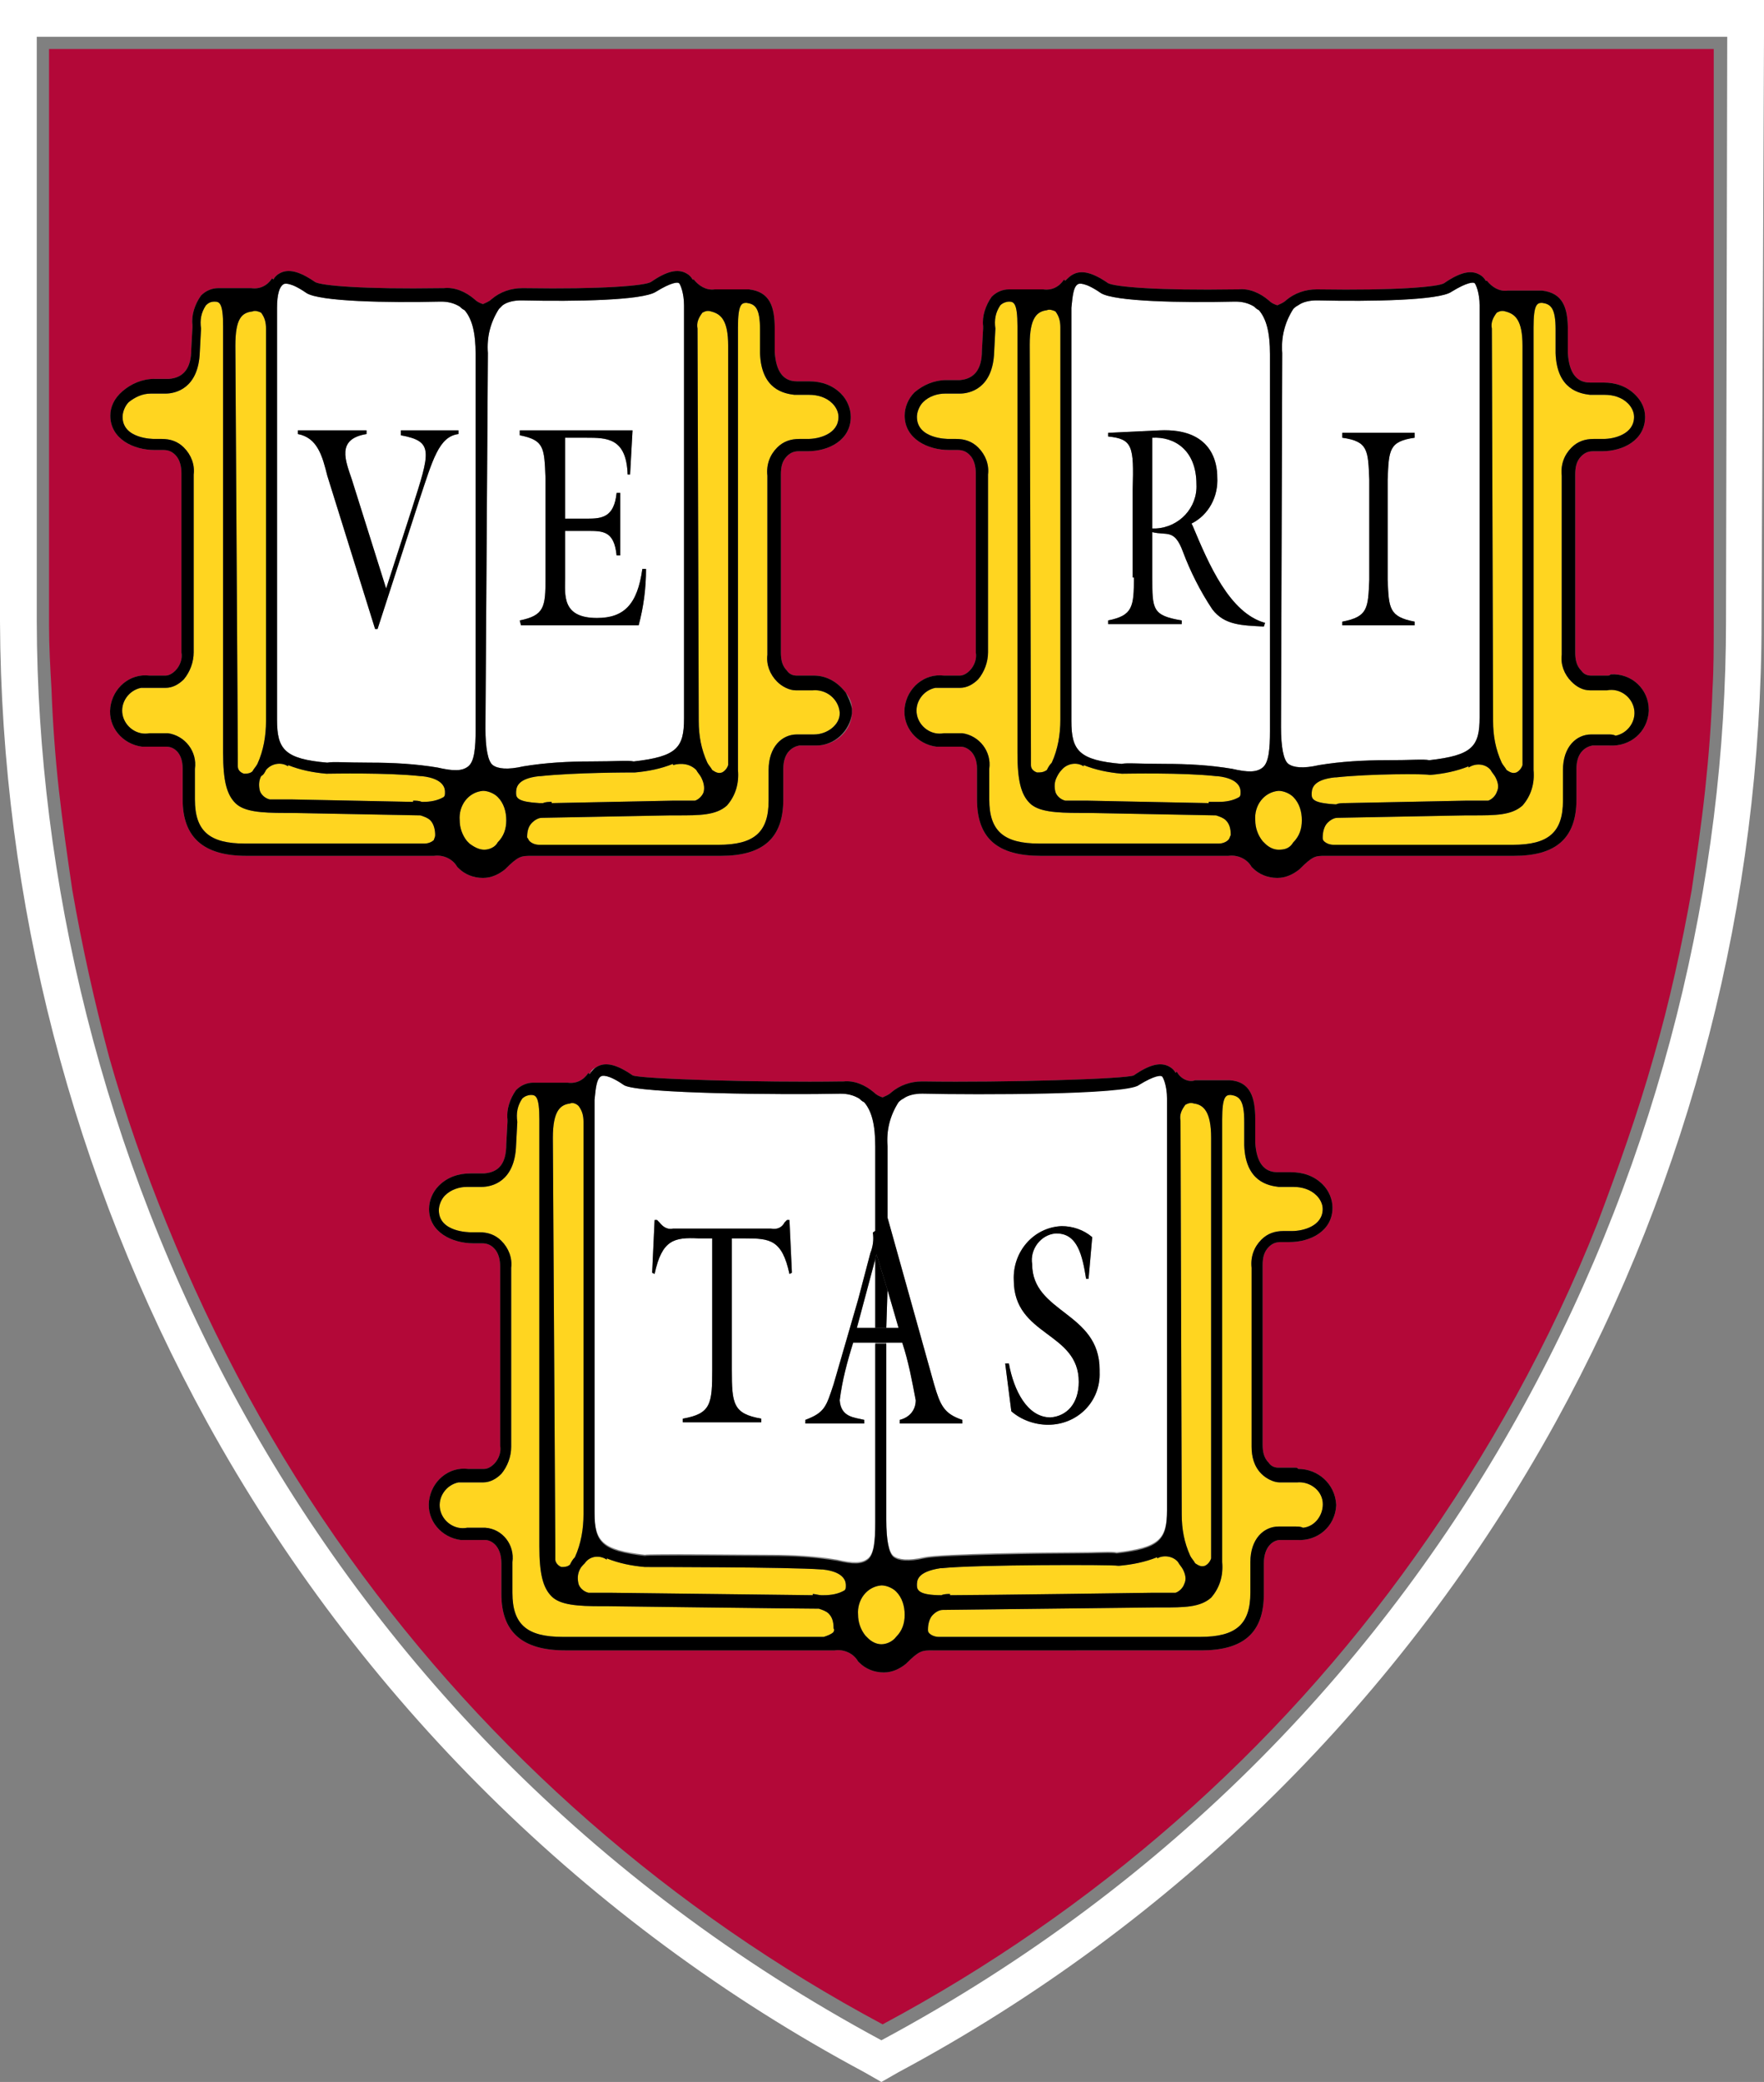 <?xml version="1.0" encoding="utf-8"?>
<!-- Generator: Adobe Illustrator 23.0.1, SVG Export Plug-In . SVG Version: 6.00 Build 0)  -->
<svg version="1.1" id="Layer_1" xmlns="http://www.w3.org/2000/svg" xmlns:xlink="http://www.w3.org/1999/xlink" x="0px" y="0px"
	 viewBox="0 0 143.9 169.8" style="enable-background:new 0 0 143.9 169.8;" xml:space="preserve">
<rect x="0" y="0" width="143.9" height="169.8" fill="#808080" stroke="none"/>
<style type="text/css">
	.st0{fill:none;}
	.st1{fill:#FFFFFF;}
	.st2{fill:#B30838;}
	.st3{fill:#FFD520;}
</style>
<title>summer-logo</title>
<g>
	<path class="st0" d="M3,50.7c0.1,41.9,21,89.9,68.9,115.7c47.9-25.7,68.9-73.8,68.9-115.7L140.9,3H3V50.7z M4,4h135.8v25l0,16.4V51
		c0,1.7,0,3.5-0.1,5.2c-0.1,2.8-0.3,5.4-0.6,8.2c-0.3,2.8-0.7,5.5-1.1,8.2c-0.8,4.5-1.8,9.1-3.1,13.6c-1.3,4.6-2.9,9.1-4.6,13.6
		c-3.8,9.6-8.9,18.8-14.9,27.2c-11.3,15.9-26.2,28.9-43.4,38.1c-17.2-9.2-32.1-22.2-43.5-38.1c-6.1-8.5-11-17.6-14.9-27.2
		c-1.8-4.4-3.4-9-4.7-13.6c-1.2-4.5-2.2-9-3-13.6c-0.4-2.7-0.8-5.5-1.1-8.2c-0.3-2.7-0.5-5.5-0.6-8.2C4.1,54.5,4,52.7,4,51V4z"/>
	<path class="st1" d="M76.2,112.9c0.5,1.7,0.8,2.4,2.3,2.9v0.3h-5.1v-0.3c0.8-0.2,1.3-0.8,1.3-1.6c-0.3-1.6-0.6-3.2-1.1-4.7h-1.3
		l0,13.3c0,0.4,0,0.7,0,1.1c0,1.6,0.2,2.7,0.6,3c0.4,0.3,1.2,0.4,2.5,0.1s10.4-0.4,12.2-0.4c2.1,0,3-0.1,3.5,0
		c3.5-0.4,4.1-1.1,4.1-3.5V91.3v-1.6c0,0,0-0.1,0-0.2c0-1-0.3-1.7-0.4-1.8c-0.1-0.1-0.6-0.1-1.9,0.7c-1,0.8-13.2,0.8-17.6,0.7h-0.1
		c-0.5,0-1.1,0.1-1.5,0.4c-0.2,0.1-0.3,0.2-0.4,0.3c-0.7,1.1-1,2.3-0.9,3.6l0,5.9c0,0,0,0,0,0L76.2,112.9z M82.3,111.2
		c0.4,2.2,1.5,4.4,3.4,4.4c1.3-0.1,2.3-1.1,2.3-2.9c0-4.1-5.3-3.7-5.3-8.3c-0.1-2.3,1.6-4.3,3.9-4.4c0.9,0,1.8,0.3,2.5,0.9l-0.3,3.4
		h-0.2c-0.3-1.9-0.7-3.7-2.4-3.7c-0.1,0-0.1,0-0.1,0c-1.2,0.1-2.1,1.3-1.9,2.5c0,4,5.5,3.9,5.5,8.6c0,0.1,0,0.1,0,0.2
		c0.1,2.4-1.8,4.3-4.2,4.3c-1.1,0-2.2-0.4-3-1.1l-0.5-3.9H82.3z"/>
	<path class="st1" d="M52.6,126.8c0.4-0.1,8.1,0,10.2,0c1.9,0,3.7,0.1,5.5,0.4c1.3,0.3,2,0.3,2.5-0.1s0.6-1.5,0.6-3v-14.6h-1.8
		c-0.5,1.6-0.9,3.1-1.1,4.7c0.1,1.4,1.2,1.4,2,1.6v0.3h-4.8v-0.3c1.6-0.6,1.7-1.1,2.3-2.9l2-6.9l1-3.8c0.2-0.5,0.3-1.1,0.2-1.6
		c0.1,0,0.1-0.1,0.2-0.1v-7c0-1.8-0.3-2.9-0.9-3.6c-0.2-0.1-0.3-0.2-0.4-0.3c-0.5-0.3-1-0.4-1.5-0.4h-0.1c-4.4,0.1-16.5,0-17.6-0.7
		c-1.3-0.9-1.8-0.8-1.9-0.7c-0.3,0.2-0.4,0.8-0.5,1.9v1.7v31.9C48.5,125.7,49.1,126.4,52.6,126.8z M53.4,99.5h0.2l0.2,0.2
		c0.3,0.4,0.7,0.6,1.1,0.5h8c0.5,0.1,0.9-0.1,1.1-0.5l0.2-0.2h0.2l0.2,4.3l-0.2,0.1c-0.6-2.8-1.6-2.9-3.6-2.9h-1.1v10.7
		c0,2.8,0.1,3.6,2.4,4v0.3h-6.4v-0.3c2.3-0.4,2.4-1.2,2.4-4V101H57c-2-0.1-3,0.1-3.6,2.9l-0.2-0.1L53.4,99.5z"/>
	<polygon class="st1" points="73.3,108.3 72.4,105.2 72.3,108.3 	"/>
	<polygon class="st1" points="71.4,108.3 71.4,102.7 69.9,108.3 	"/>
	<path class="st1" d="M48.7,87c-0.2,0.1-0.3,0.2-0.5,0.4c0,0.1-0.1,0.1-0.1,0.2l0,0C48.3,87.3,48.5,87.1,48.7,87z"/>
	<path class="st1" d="M26.7,62.2c0.5-0.1,1.4,0,3.5,0c1.9,0,3.7,0.1,5.5,0.4c1.3,0.3,2,0.3,2.5-0.1c0.5-0.4,0.6-1.5,0.6-3V28.9
		c0-1.8-0.3-2.9-0.9-3.6c-0.2-0.1-0.3-0.2-0.4-0.3c-0.5-0.3-1-0.4-1.5-0.4h-0.1c-4.3,0.1-9.8,0-10.9-0.7c-1.3-0.9-1.8-0.8-1.9-0.7
		c-0.3,0.2-0.5,0.8-0.5,1.9v1.7v31.9C22.6,61.1,23.2,61.9,26.7,62.2z M24.3,35.1h5.6v0.3c-2.5,0.4-1.7,2.2-1.2,3.7l2.8,8.9l2.1-6.5
		c1.5-4.7,1.8-5.5-0.9-6v-0.3v-0.1h4.7v0.3c-1.6,0.2-2.1,2.1-3.2,5.4l-3.4,10.5h-0.2l-3.9-12.5c-0.4-1.6-0.8-3.1-2.4-3.4V35.1z"/>
	<path class="st1" d="M39.6,59.4c0,1.6,0.2,2.7,0.6,3c0.4,0.3,1.2,0.4,2.5,0.1c1.8-0.3,3.7-0.4,5.5-0.4c2.1,0,3-0.1,3.5,0
		c3.5-0.4,4.1-1.1,4.1-3.5V26.7v-1.8c0-1-0.3-1.7-0.4-1.8c-0.1-0.1-0.6-0.1-1.9,0.7c-1.1,0.7-6.5,0.8-10.9,0.7h-0.1
		c-0.5,0-1.1,0.1-1.5,0.4c-0.1,0.1-0.2,0.2-0.3,0.3c-0.7,1.1-1,2.3-0.9,3.6L39.6,59.4z M42.4,35.5v-0.4h9.2l-0.2,3.6h-0.2
		c-0.1-3-1.7-3-3.4-3h-1.7v6.6h1.8c1.2,0,2.2-0.1,2.4-2.1h0.3v5.1h-0.3c-0.2-2-1.1-2-2.4-2h-1.8v3.8c0,1.4-0.3,3.3,2.6,3.3
		c2.2,0,3.3-1.1,3.7-4h0.3c0,1.6-0.2,3.1-0.6,4.6h-9.6l-0.1-0.4c2-0.4,2.1-1.1,2.1-3.4V39C44.4,36.5,44.4,35.9,42.4,35.5z"/>
	<path class="st1" d="M69.5,58C69.5,58,69.5,58,69.5,58c0,0,0,0.1,0,0.2C69.5,58.1,69.5,58.1,69.5,58z"/>
	<path class="st1" d="M97.6,39.5c0-2.8-1.8-3.9-3.6-3.8v7.4c0.1,0,0.2,0,0.3,0C96.2,43,97.7,41.4,97.6,39.5z"/>
	<path class="st1" d="M69,56.5c0.3,0.4,0.4,0.8,0.5,1.3C69.4,57.3,69.3,56.9,69,56.5z"/>
	<path class="st1" d="M91.5,62.3c0.4-0.1,1.4,0,3.5,0c1.9,0,3.7,0.1,5.5,0.4c1.3,0.3,2,0.3,2.5-0.1s0.6-1.5,0.6-3c0-0.3,0-0.7,0-1.1
		V28.9c0-1.8-0.3-2.9-0.9-3.6c-0.2-0.1-0.3-0.2-0.4-0.3c-0.5-0.3-1-0.4-1.5-0.4h-0.1c-4.3,0.1-9.8,0-10.9-0.7
		c-1.3-0.9-1.8-0.8-1.9-0.7c-0.3,0.2-0.4,0.8-0.5,1.9c0,0.1,0,0.1,0,0.2v1.5v32C87.4,61.2,88,62,91.5,62.3z M90.4,50.6
		c2-0.4,2.1-1.1,2.1-3.5h-0.1v-7.2c0.1-3.5,0-4.1-2-4.3v-0.3l4.2-0.2c4.3-0.2,4.7,2.7,4.7,3.8c0.1,1.6-0.7,3.1-2.1,3.8l0.1,0.2
		c1.3,3.1,3,7.1,5.9,7.9l-0.1,0.3c-1.8-0.1-3.2-0.1-4.2-1.4c-1-1.5-1.8-3.1-2.4-4.7c-0.7-1.9-1.3-1.3-2.5-1.6v3.7
		c0,2.6,0,3.1,2.4,3.5v0.3h-6V50.6z"/>
	<path class="st1" d="M104.5,59.3c0,1.6,0.2,2.7,0.6,3c0.4,0.3,1.2,0.4,2.5,0.1c1.8-0.3,3.7-0.4,5.5-0.4c2.1,0,3-0.1,3.5,0
		c3.5-0.4,4.1-1.1,4.1-3.5V26.6v-1.5c0,0,0-0.1,0-0.2c0-1-0.3-1.7-0.4-1.8c-0.1-0.1-0.6-0.1-1.9,0.7c-1,0.7-6.5,0.8-10.9,0.7h-0.1
		c-0.5,0-1.1,0.1-1.5,0.4c-0.2,0.1-0.3,0.2-0.4,0.3c-0.7,1.1-1,2.3-0.9,3.6L104.5,59.3z M109.5,50.7c2.1-0.4,2.1-1.1,2.2-3.4v-8.2
		c-0.1-2.4-0.1-3.1-2.2-3.4v-0.4h5.9v0.4c-2.1,0.3-2.1,1-2.2,3.4v8.2c0.1,2.3,0.1,3,2.2,3.4V51h-5.9V50.7z"/>
	<path class="st2" d="M4.8,64.4c0.3,2.7,0.7,5.5,1.1,8.2c0.8,4.6,1.8,9.1,3,13.6c1.3,4.6,2.9,9.2,4.7,13.6
		c3.9,9.6,8.8,18.7,14.9,27.2c11.4,15.9,26.3,28.9,43.5,38.1c17.2-9.2,32.1-22.2,43.4-38.1c6-8.4,11.1-17.6,14.9-27.2
		c1.7-4.5,3.3-9,4.6-13.6c1.3-4.5,2.3-9.1,3.1-13.6c0.4-2.7,0.8-5.4,1.1-8.2c0.3-2.8,0.5-5.4,0.6-8.2c0.1-1.7,0.1-3.5,0.1-5.2v-5.6
		l0-16.4V4H4v47c0,1.7,0.1,3.5,0.2,5.2C4.3,58.9,4.5,61.7,4.8,64.4z M109,122.8c-0.1,1.7-1.5,2.9-3.2,2.8h-1.4
		c-0.5,0-1.3,0.5-1.3,1.9v2.5c0,3.2-1.7,4.6-5.1,4.6H76.1c-0.9,0-1.1,0-2.2,1.1c-0.5,0.4-1.1,0.7-1.8,0.7c-0.8,0-1.5-0.3-2-0.8
		l-0.1-0.1c-0.4-0.7-1.2-1-1.9-0.9h-22c-3.5,0-5.2-1.5-5.2-4.6v-2.5c0-1.5-0.9-1.9-1.3-1.9h-1.4c-0.2,0-0.4,0-0.6,0
		c-1.6-0.2-2.8-1.6-2.6-3.2c0.2-1.6,1.6-2.8,3.2-2.6h1.3c0.3,0,0.6-0.2,0.8-0.4c0.4-0.4,0.6-1,0.5-1.5v-14.6c0-0.5-0.1-1.1-0.5-1.5
		c-0.3-0.3-0.6-0.4-1-0.4h-0.7c-1.7,0-3.6-0.9-3.6-2.8c0-0.7,0.3-1.4,0.8-1.9c0.7-0.7,1.6-1,2.6-1h1.1c1.2-0.1,1.8-0.8,1.8-2.4
		l0.1-1.8v-0.2c-0.1-0.8,0.2-1.7,0.7-2.4c0.4-0.4,0.9-0.6,1.4-0.6h2.8c0.7,0.1,1.3-0.2,1.7-0.8l0.1,0.1c0-0.1,0.1-0.1,0.1-0.2
		c0.1-0.2,0.3-0.3,0.5-0.4c0,0,0,0,0,0c0.7-0.4,1.6-0.2,2.9,0.7c0.5,0.3,10.6,0.6,17,0.5h0.2c0.9-0.1,1.8,0.3,2.5,0.9
		c0.2,0.2,0.4,0.3,0.7,0.4c0.2-0.1,0.5-0.2,0.7-0.4c0.7-0.6,1.6-0.9,2.5-0.9h0.2c6.4,0.1,16.6-0.2,17.1-0.5c1.3-0.9,2.2-1.1,2.9-0.7
		c0.2,0.1,0.4,0.3,0.5,0.5l0.1-0.1c0.3,0.6,1,0.9,1.5,0.7h2.8c1.7,0.1,2.1,1.4,2.1,3.2v1.9c0.1,1.6,0.7,2.4,1.8,2.4h1.1
		c1,0,1.9,0.3,2.6,1c0.5,0.5,0.8,1.2,0.8,1.9c0,1.9-1.8,2.8-3.5,2.8h-0.7c-0.4,0-0.7,0.1-1,0.4c-0.4,0.4-0.5,0.9-0.5,1.5v14.6
		c0,0.6,0.1,1.1,0.5,1.5c0.2,0.3,0.5,0.4,0.8,0.4h1.4c0.1,0,0.1,0,0.2,0.1c1.6,0,3,1.2,3.1,2.9V122.8z M130.8,31.2
		c1,0,1.9,0.3,2.6,1c0.5,0.5,0.8,1.1,0.8,1.8c0,1.9-1.8,2.8-3.5,2.8H130c-0.4,0-0.7,0.1-1,0.4c-0.4,0.4-0.5,0.9-0.5,1.5v14.5
		c0,0.6,0.1,1.1,0.5,1.5c0.2,0.3,0.5,0.4,0.8,0.4h1.4c0,0,0.1,0,0.2-0.1c1.7-0.1,3.1,1.2,3.1,2.9V58c-0.1,1.7-1.5,2.9-3.2,2.8h-1.4
		c-0.5,0.1-1.3,0.5-1.3,1.9v2.5c0,3.2-1.7,4.6-5.1,4.6h-15.4c-0.8,0-1,0-2.1,1.1c-0.5,0.4-1.1,0.7-1.8,0.7c-0.8,0-1.5-0.3-2-0.8
		l-0.1-0.1c-0.4-0.7-1.2-1-1.9-0.9H84.9c-3.5,0-5.2-1.4-5.2-4.6v-2.5c0-1.4-0.9-1.8-1.3-1.8H77c-0.2,0-0.4,0-0.6,0
		c-1.6-0.2-2.8-1.6-2.6-3.2c0.2-1.6,1.6-2.8,3.2-2.6h1.3c0.3,0,0.6-0.2,0.8-0.4c0.4-0.4,0.6-1,0.5-1.5V38.6c0-0.5-0.1-1.1-0.5-1.5
		c-0.3-0.3-0.6-0.4-1-0.4h-0.7c-1.7,0-3.6-0.9-3.6-2.8c0-0.7,0.3-1.4,0.8-1.9c0.7-0.6,1.6-1,2.6-1h1.1c1.2-0.1,1.8-0.9,1.8-2.4
		l0.1-1.8v-0.2c-0.1-0.8,0.2-1.7,0.7-2.4c0.4-0.4,0.9-0.6,1.4-0.6h2.8c0.7,0.1,1.3-0.2,1.7-0.8l0.1,0.1c0.2-0.2,0.4-0.4,0.6-0.5
		c0.7-0.4,1.6-0.2,2.9,0.7c0.6,0.3,4,0.6,10.4,0.5h0.2c0.9-0.1,1.8,0.3,2.5,0.9c0.2,0.2,0.4,0.3,0.7,0.4c0.2-0.1,0.5-0.2,0.7-0.4
		c0.7-0.6,1.6-0.9,2.5-0.9h0.1c6.4,0.1,9.8-0.2,10.3-0.5c1.3-0.9,2.2-1.1,2.9-0.7c0.2,0.1,0.4,0.3,0.5,0.5h0.1
		c0.4,0.5,1,0.9,1.7,0.8h2.8c1.7,0.2,2.1,1.4,2.1,3.2v1.9c0.1,1.6,0.7,2.4,1.8,2.4H130.8z M9,57.7c0.2-1.6,1.6-2.8,3.2-2.6h1.3
		c0.3,0,0.6-0.2,0.8-0.4c0.4-0.4,0.6-1,0.5-1.5V38.6c0-0.5-0.1-1.1-0.5-1.5c-0.3-0.3-0.6-0.4-1-0.4h-0.7c-1.7,0-3.6-0.9-3.6-2.8
		c0-0.7,0.3-1.4,1-2c0.7-0.6,1.6-1,2.6-1h1.2c1.2-0.1,1.8-0.9,1.8-2.4l0.1-1.8v-0.2c-0.1-0.8,0.2-1.7,0.7-2.4
		c0.4-0.4,0.9-0.6,1.4-0.6h2.7c0.7,0.1,1.3-0.2,1.7-0.8l0.1,0.1c0.1-0.2,0.3-0.4,0.5-0.5c0.7-0.4,1.6-0.2,2.9,0.7
		c0.5,0.3,3.9,0.6,10.3,0.5h0.2c0.9-0.1,1.8,0.3,2.5,0.9c0.2,0.2,0.4,0.3,0.7,0.4c0.2-0.1,0.5-0.2,0.7-0.4c0.7-0.6,1.6-0.9,2.5-0.9
		h0.2c6.4,0.1,9.8-0.2,10.3-0.5c1.3-0.9,2.2-1.1,2.9-0.7c0.2,0.1,0.4,0.3,0.5,0.5h0.1c0.4,0.5,1,0.9,1.7,0.8h2.8
		c1.7,0.2,2.1,1.4,2.1,3.2v1.9c0.1,1.6,0.7,2.4,1.8,2.4h1c1,0,1.9,0.3,2.6,1c0.5,0.5,0.8,1.2,0.8,1.9c0,1.9-1.8,2.8-3.5,2.8h-0.7
		c-0.4,0-0.7,0.1-1,0.4c-0.4,0.4-0.5,0.9-0.5,1.5v14.5c0,0.6,0.1,1.1,0.5,1.5c0.2,0.3,0.5,0.4,0.8,0.4h1.4c1.1,0,2,0.6,2.6,1.4
		c0.3,0.4,0.5,0.8,0.5,1.3c0,0,0,0.1,0,0.1c0,0,0,0,0,0.1c0,0,0,0,0,0c0,0.1,0,0.1,0,0.2c-0.1,1.5-1.4,2.6-2.9,2.6h-1.4
		c-0.5,0.1-1.3,0.5-1.3,1.9v2.5c0,3.2-1.7,4.6-5.1,4.6H43.4c-0.9,0-1.1,0-2.2,1.1c-0.5,0.4-1.1,0.7-1.8,0.7c-0.8,0-1.5-0.3-2-0.8
		l-0.1-0.1c-0.4-0.7-1.2-1-1.9-0.9H20.1c-3.5,0-5.2-1.5-5.2-4.6v-2.5c0-1.4-0.8-1.8-1.3-1.8h-1.4c-0.2,0-0.4,0-0.6,0
		C10,60.7,8.8,59.3,9,57.7z"/>
	<path class="st3" d="M37.5,66.9c0,0.6,0.2,1.2,0.6,1.7l0.2,0.2c0.4,0.3,0.8,0.5,1.2,0.5s0.9-0.2,1.1-0.6c0.5-0.5,0.7-1.1,0.7-1.8
		c0-0.7-0.2-1.4-0.7-1.9c-0.3-0.3-0.8-0.5-1.2-0.5C38.2,64.6,37.4,65.7,37.5,66.9z"/>
	<path class="st3" d="M12.1,56.1c-0.2,0-0.4,0-0.6,0c-1,0.2-1.7,1.2-1.5,2.2s1.2,1.7,2.2,1.5h1.4h0.1c1.4,0.2,2.4,1.5,2.2,2.9v2.5
		c0,2.6,1.2,3.6,4.1,3.6h14.6c0.3,0,0.6-0.1,0.8-0.3c0-0.1,0.1-0.2,0.1-0.4c0-0.4-0.1-0.9-0.4-1.2c-0.2-0.2-0.5-0.3-0.8-0.4
		l-10.6-0.2h-0.5c-1.9,0-3.3-0.1-4-0.8c-0.7-0.7-1-1.8-1-4.1V26.6c0-1.9-0.3-2-0.7-2c-0.3,0-0.5,0.1-0.7,0.3
		c-0.4,0.6-0.5,1.2-0.4,1.9l-0.1,1.9c-0.1,3-2,3.4-2.8,3.4h-1.2c-0.7,0-1.3,0.3-1.8,0.7C10.2,33.1,10,33.6,10,34
		c0,1.8,2.5,1.8,2.6,1.8h0.6c0.7,0,1.3,0.2,1.8,0.7c0.6,0.6,0.9,1.4,0.8,2.2v14.5c0,0.8-0.3,1.6-0.8,2.2c-0.4,0.4-0.9,0.7-1.5,0.7
		H12.1z"/>
	<path class="st3" d="M22,65.2h1.8l9.9,0.2v-0.1c0.2,0,0.5,0,0.7,0.1h0.1c0.6,0,1.2-0.1,1.7-0.4c0.1-0.1,0.1-0.2,0.1-0.4
		s0-1.1-1.9-1.3h-0.1c-2.7-0.3-7.3-0.2-7.6-0.2h-0.1c-1.1-0.1-2.1-0.3-3.1-0.7v0.1c-0.6-0.4-1.4-0.2-1.8,0.3
		c-0.1,0.2-0.2,0.4-0.4,0.5c-0.2,0.4-0.2,0.8-0.1,1.2C21.3,64.8,21.6,65.1,22,65.2z"/>
	<path class="st3" d="M19.9,63.1c0.2,0,0.5,0,0.7-0.2c0.1-0.2,0.3-0.4,0.4-0.6c0.5-1.1,0.7-2.3,0.7-3.5v-32c0-0.5-0.1-0.9-0.4-1.3
		c-0.2-0.1-0.5-0.2-0.7-0.1c-0.9,0.1-1.4,0.6-1.4,2.8l0.2,33.3c0,0.4,0,0.7,0,1S19.6,63,19.9,63.1z"/>
	<path class="st3" d="M58.1,62.8c0.3,0.2,0.5,0.3,0.8,0.2c0.2-0.1,0.4-0.3,0.5-0.6c0-0.3,0-0.6,0-1V28.2c0-2.1-0.6-2.6-1.4-2.8
		c-0.3-0.1-0.5,0-0.7,0.1c-0.3,0.4-0.5,0.8-0.4,1.3l0.1,32c0,1.2,0.2,2.3,0.7,3.4C57.8,62.4,58,62.6,58.1,62.8z"/>
	<path class="st3" d="M64.8,32.2c-0.8-0.1-2.7-0.4-2.8-3.4v-1.9c0-1.8-0.4-2.1-1.1-2.2c-0.4,0-0.7,0.1-0.7,2v34.9c0,0.4,0,0.8,0,1.2
		c0.1,1.1-0.2,2.1-0.9,2.9c-0.9,0.8-2.2,0.8-4.1,0.8h-0.5l-10.5,0.2c-0.3,0-0.6,0.2-0.8,0.4c-0.3,0.3-0.4,0.7-0.4,1.2
		c0.1,0.1,0.1,0.2,0.2,0.3c0.2,0.2,0.5,0.3,0.8,0.3h14.6c2.9,0,4.1-1,4.1-3.6v-2.5c0-1.9,1.1-2.9,2.3-2.9h1.4c1.1,0,2.1-0.8,2.1-1.7
		c0-0.1,0-0.1,0-0.1c-0.1-1.1-1.1-1.9-2.2-1.8h-1.4c-0.5,0-1.1-0.3-1.5-0.7c-0.6-0.6-0.9-1.4-0.8-2.2V38.8c-0.1-0.9,0.2-1.7,0.8-2.3
		c0.5-0.5,1.1-0.7,1.8-0.7h0.7c0.9,0,2.5-0.4,2.5-1.8c0-0.4-0.2-0.8-0.5-1.1c-0.5-0.5-1.2-0.7-1.9-0.7H64.8z"/>
	<path class="st3" d="M54.9,65.3h1.8c0.3-0.1,0.6-0.4,0.7-0.7c0.1-0.4,0-0.8-0.2-1.2c-0.1-0.2-0.3-0.4-0.4-0.6
		c-0.5-0.5-1.2-0.6-1.9-0.4v-0.1c-1,0.4-2,0.6-3.1,0.7h-0.1c-0.3,0-4.8,0-7.6,0.3H44c-1.9,0.2-1.9,1-1.9,1.4c0,0.4,0.2,0.7,1.9,0.8
		h0.3c0.2-0.1,0.5-0.1,0.7-0.1v0.1L54.9,65.3z"/>
	<path class="st3" d="M102.4,66.9c0,0.6,0.2,1.2,0.6,1.7l0.2,0.2c0.3,0.3,0.7,0.5,1.1,0.5c0.5,0,0.9-0.1,1.2-0.6
		c0.5-0.5,0.7-1.1,0.7-1.8c0-0.7-0.2-1.4-0.7-1.9c-0.3-0.3-0.8-0.5-1.2-0.5C103.1,64.6,102.3,65.7,102.4,66.9z"/>
	<path class="st3" d="M80.7,65.2c0,2.6,1.2,3.6,4.1,3.6h14.6c0.3,0,0.6-0.1,0.8-0.3c0.1-0.1,0.1-0.2,0.2-0.4c0-0.5-0.1-0.9-0.4-1.2
		c-0.2-0.2-0.5-0.3-0.8-0.4l-10.5-0.2h-0.6c-2,0-3.4-0.1-4.1-0.8c-0.7-0.7-1-1.8-1-4.1V26.6c0-1.9-0.3-2-0.7-2
		c-0.2,0-0.5,0.1-0.7,0.3c-0.4,0.6-0.5,1.2-0.4,1.9l-0.1,1.9c-0.1,3-2,3.4-2.8,3.4h-1.2c-0.6,0-1.3,0.2-1.8,0.7
		c-0.3,0.3-0.5,0.8-0.5,1.2c0,1.8,2.5,1.8,2.6,1.8H78c0.7,0,1.3,0.2,1.8,0.7c0.6,0.6,0.9,1.4,0.8,2.2v14.5c0,0.8-0.3,1.6-0.8,2.2
		c-0.4,0.4-0.9,0.7-1.5,0.7h-1.4c-0.2,0-0.4,0-0.6,0c-1,0.2-1.7,1.2-1.5,2.2c0.2,1,1.2,1.7,2.2,1.5h1.4h0.1c1.4,0.2,2.4,1.5,2.2,2.9
		V65.2z"/>
	<path class="st3" d="M86.2,63.4c-0.2,0.4-0.2,0.8-0.1,1.2c0.1,0.3,0.4,0.6,0.8,0.7h1.8l9.9,0.2v-0.1c0.2,0,0.5,0,0.7,0h0.1
		c0.6,0,1.2-0.1,1.7-0.4c0.1-0.1,0.1-0.2,0.1-0.4s0-1.1-1.9-1.3h-0.1c-2.7-0.3-7.3-0.2-7.6-0.2h-0.1c-1.1-0.1-2.1-0.3-3.1-0.7v0.1
		c-0.6-0.4-1.4-0.2-1.8,0.3C86.4,63,86.3,63.2,86.2,63.4z"/>
	<path class="st3" d="M84,28.1l0.1,33.3c0,0.4,0,0.7,0,1c0,0.3,0.2,0.5,0.5,0.6c0.3,0,0.5,0,0.8-0.2c0.1-0.2,0.2-0.4,0.4-0.6
		c0.5-1.1,0.7-2.3,0.7-3.5v-32c0-0.5-0.1-0.9-0.4-1.3c-0.2-0.1-0.5-0.2-0.7-0.1C84.6,25.4,84,25.9,84,28.1z"/>
	<path class="st3" d="M126.9,28.8v-1.9c0-1.8-0.4-2.1-1.1-2.2c-0.4,0-0.7,0.1-0.7,2v34.9c0,0.4,0,0.8,0,1.2c0.1,1.1-0.2,2.1-0.9,2.9
		c-0.9,0.8-2.2,0.8-4.1,0.8h-0.5l-10.5,0.2c-0.3,0-0.6,0.2-0.8,0.4c-0.3,0.3-0.4,0.8-0.4,1.2c0,0.1,0,0.2,0.1,0.3
		c0.2,0.2,0.5,0.3,0.8,0.3h14.6c2.9,0,4.1-1,4.1-3.6v-2.5c0-1.9,1.1-2.9,2.3-2.9h1.4c0.2,0,0.4,0,0.6,0.1c1-0.2,1.7-1.2,1.5-2.2
		s-1.2-1.7-2.2-1.5h-1.4c-0.6,0-1.1-0.3-1.5-0.7c-0.6-0.6-0.9-1.4-0.8-2.2V38.8c-0.1-0.9,0.2-1.7,0.8-2.3c0.5-0.5,1.1-0.7,1.8-0.7
		h0.8c0.9,0,2.5-0.4,2.5-1.8c0-0.4-0.2-0.8-0.5-1.1c-0.5-0.5-1.2-0.7-1.9-0.7h-1.2C128.9,32.1,127,31.8,126.9,28.8z"/>
	<path class="st3" d="M109,65.6c0.2-0.1,0.5-0.1,0.7-0.1l9.9-0.2h1.8c0.3-0.1,0.6-0.4,0.7-0.7c0.2-0.4,0.1-0.8-0.1-1.2
		c-0.1-0.2-0.3-0.4-0.4-0.6c-0.4-0.5-1.2-0.6-1.8-0.2v-0.1c-1,0.4-2,0.6-3.1,0.7h-0.1c-0.3-0.1-4.8-0.1-7.6,0.2h-0.1
		c-1.9,0.2-1.9,1-1.9,1.4C107,65.2,107.2,65.5,109,65.6L109,65.6z"/>
	<path class="st3" d="M122.9,62.8c0.3,0.2,0.5,0.3,0.8,0.2c0.2-0.1,0.4-0.3,0.5-0.6c0-0.3,0-0.6,0-1V28.2c0-2.1-0.6-2.6-1.4-2.8
		c-0.3-0.1-0.5,0-0.7,0.1c-0.3,0.4-0.5,0.8-0.4,1.3l0.1,32c0,1.2,0.2,2.3,0.7,3.4C122.6,62.4,122.8,62.6,122.9,62.8z"/>
	<path class="st3" d="M41.8,129.9c0,2.6,1.2,3.6,4.1,3.6h21.3c0.3-0.1,0.6-0.2,0.8-0.4c0-0.1,0.1-0.1,0-0.3c0-0.5-0.1-0.9-0.4-1.2
		c-0.2-0.2-0.5-0.3-0.8-0.4c-1.5,0-17.2-0.2-17.2-0.2h-0.5c-2,0-3.4-0.1-4.1-0.8s-1-1.8-1-4.1V91.3c0-1.9-0.3-2-0.7-2
		c-0.2,0-0.5,0.1-0.7,0.3c-0.4,0.6-0.5,1.2-0.4,1.9l-0.1,1.9c-0.1,3-2,3.4-2.8,3.4h-1.2c-0.6,0-1.3,0.2-1.8,0.7
		c-0.3,0.3-0.5,0.8-0.5,1.2c0,1.8,2.5,1.8,2.6,1.8h0.7c0.7,0,1.3,0.2,1.8,0.7c0.6,0.6,0.9,1.4,0.8,2.2V118c0,0.8-0.3,1.6-0.8,2.2
		c-0.4,0.4-0.9,0.7-1.5,0.7H38c-0.2,0-0.4,0-0.6,0c-1,0.2-1.7,1.2-1.5,2.2c0.2,1,1.2,1.7,2.2,1.5h1.4h0.1c1.4,0.1,2.4,1.4,2.2,2.8
		V129.9z"/>
	<path class="st3" d="M67.1,128L67.1,128c-2.8-0.2-14.1-0.2-14.4-0.2h-0.1c-1.1-0.1-2.1-0.3-3.1-0.7v0.1c-0.6-0.4-1.4-0.3-1.8,0.3
		c-0.2,0.2-0.3,0.3-0.4,0.5c-0.2,0.4-0.2,0.8-0.1,1.2c0.1,0.3,0.4,0.6,0.8,0.7h1.7l16.6,0.2V130c0.2,0,0.5,0.1,0.7,0.1h0.2
		c0.6,0,1.2-0.1,1.7-0.4c0.1-0.1,0.1-0.2,0.1-0.4C69,129.1,69,128.2,67.1,128z"/>
	<path class="st3" d="M45.1,92.8l0.2,33.4c0,0.4,0,0.7,0,1c0,0.2,0.2,0.5,0.5,0.6c0.2,0,0.5,0,0.7-0.2c0.1-0.2,0.2-0.4,0.4-0.6
		c0.5-1.1,0.7-2.3,0.7-3.5v-32c0-0.5-0.1-0.9-0.4-1.3C47,90,46.7,89.9,46.5,90C45.7,90.1,45.1,90.6,45.1,92.8z"/>
	<path class="st3" d="M104.3,124.5h1.4c0.2,0,0.4,0,0.6,0.1c1-0.1,1.7-1.1,1.6-2.1c-0.1-1-1.1-1.7-2.1-1.6h-1.4
		c-0.5,0-1.1-0.3-1.5-0.7c-0.6-0.6-0.8-1.4-0.8-2.2v-14.6c-0.1-0.9,0.2-1.7,0.8-2.3c0.5-0.5,1.1-0.7,1.8-0.7h0.7
		c0.9,0,2.5-0.4,2.5-1.8c0-0.4-0.2-0.8-0.5-1.1c-0.5-0.5-1.2-0.7-1.9-0.7h-1.2c-0.8-0.1-2.7-0.4-2.8-3.4v-1.9c0-1.8-0.4-2.1-1.1-2.2
		c-0.4,0-0.7,0.1-0.7,2v34.9c0,0.4,0,0.8,0,1.2c0.1,1.1-0.2,2.1-0.9,2.9c-0.9,0.8-2.2,0.8-4.1,0.8h-0.5l-17.3,0.2
		c-0.3,0-0.6,0.2-0.8,0.4c-0.3,0.3-0.4,0.8-0.4,1.2c0,0.1,0,0.2,0.1,0.3c0.2,0.2,0.5,0.3,0.8,0.3h21.3c2.9,0,4.1-1,4.1-3.6v-2.5
		C102,125.5,103.1,124.5,104.3,124.5z"/>
	<path class="st3" d="M94.1,129.9h1.8c0.3-0.1,0.6-0.4,0.7-0.7c0.2-0.4,0.1-0.8-0.1-1.2c-0.1-0.2-0.3-0.4-0.4-0.6
		c-0.4-0.5-1.2-0.6-1.7-0.3V127c-1,0.4-2,0.6-3.1,0.7h-0.1c-0.3-0.1-11.6-0.1-14.4,0.2h-0.1c-1.9,0.3-1.9,1-1.9,1.4
		c0,0.4,0.2,0.8,1.9,0.8h0.1c0.2-0.1,0.5-0.1,0.7-0.1v0.1C80,130.1,94.1,129.9,94.1,129.9z"/>
	<path class="st3" d="M97.5,127.5c0.3,0.2,0.5,0.3,0.8,0.2c0.2-0.1,0.4-0.3,0.5-0.6c0-0.3,0-0.6,0-1V92.8c0-2.1-0.6-2.7-1.4-2.8
		c-0.3-0.1-0.5,0-0.7,0.1c-0.3,0.4-0.5,0.8-0.4,1.3l0.1,32.1c0,1.2,0.2,2.3,0.7,3.4C97.2,127.1,97.4,127.3,97.5,127.5z"/>
	<path class="st3" d="M71.9,129.3c-1.2,0.1-2,1.2-1.9,2.4c0,0.6,0.2,1.2,0.6,1.7l0.2,0.2c0.3,0.3,0.7,0.5,1.1,0.5
		c0.4,0,0.9-0.2,1.2-0.6c0.5-0.5,0.7-1.1,0.7-1.8c0-0.7-0.2-1.4-0.7-1.9C72.8,129.5,72.3,129.3,71.9,129.3z"/>
	<path d="M26.7,38.8l3.9,12.5h0.2l3.4-10.5c1.1-3.3,1.6-5.2,3.2-5.4v-0.3h-4.7v0.1v0.3c2.7,0.5,2.4,1.3,0.9,6L31.5,48l-2.8-8.9
		c-0.5-1.5-1.3-3.3,1.2-3.7v-0.3h-5.6v0.3C25.9,35.7,26.3,37.2,26.7,38.8z"/>
	<path d="M11.6,60.9c0.2,0,0.4,0,0.6,0h1.4c0.5,0,1.3,0.4,1.3,1.8v2.5c0,3.1,1.7,4.6,5.2,4.6h15.3c0.7-0.1,1.5,0.2,1.9,0.9l0.1,0.1
		c0.5,0.5,1.2,0.8,2,0.8c0.7,0,1.3-0.3,1.8-0.7c1.1-1.1,1.3-1.1,2.2-1.1h15.4c3.4,0,5.1-1.4,5.1-4.6v-2.5c0-1.4,0.8-1.8,1.3-1.9h1.4
		c1.5,0,2.7-1.2,2.9-2.6c0-0.1,0-0.1,0-0.2c0,0,0,0,0-0.1c0,0,0-0.1,0-0.1c-0.1-0.5-0.3-0.9-0.5-1.3c-0.6-0.8-1.5-1.4-2.6-1.4H65
		c-0.3,0-0.6-0.1-0.8-0.4c-0.4-0.4-0.5-0.9-0.5-1.5V38.7c0-0.6,0.1-1.1,0.5-1.5c0.3-0.3,0.6-0.4,1-0.4h0.7c1.7,0,3.5-0.9,3.5-2.8
		c0-0.7-0.3-1.4-0.8-1.9c-0.7-0.7-1.6-1-2.6-1h-1c-1.1,0-1.7-0.8-1.8-2.4v-1.9c0-1.8-0.4-3-2.1-3.2h-2.8c-0.7,0.1-1.3-0.3-1.7-0.8
		h-0.1c-0.1-0.2-0.3-0.4-0.5-0.5c-0.7-0.4-1.6-0.2-2.9,0.7c-0.5,0.3-3.9,0.6-10.3,0.5h-0.2c-0.9,0-1.8,0.3-2.5,0.9
		c-0.2,0.2-0.5,0.3-0.7,0.4c-0.3-0.1-0.5-0.2-0.7-0.4c-0.7-0.6-1.6-1-2.5-0.9H36c-6.4,0.1-9.8-0.2-10.3-0.5
		c-1.3-0.9-2.2-1.1-2.9-0.7c-0.2,0.1-0.4,0.3-0.5,0.5l-0.1-0.1c-0.4,0.6-1,0.9-1.7,0.8h-2.7c-0.5,0-1,0.2-1.4,0.6
		c-0.5,0.7-0.8,1.6-0.7,2.4v0.2l-0.1,1.8c0,1.5-0.6,2.3-1.8,2.4h-1.2c-1,0-1.9,0.4-2.6,1c-0.7,0.6-1,1.3-1,2c0,1.9,1.9,2.8,3.6,2.8
		h0.7c0.4,0,0.7,0.1,1,0.4c0.4,0.4,0.5,1,0.5,1.5v14.6c0.1,0.5-0.1,1.1-0.5,1.5c-0.2,0.2-0.5,0.4-0.8,0.4h-1.3c-1.6-0.2-3,1-3.2,2.6
		C8.8,59.3,10,60.7,11.6,60.9z M22.6,26.8v-1.7c0-1.1,0.2-1.7,0.5-1.9c0.1-0.1,0.6-0.2,1.9,0.7c1.1,0.7,6.6,0.8,10.9,0.7H36
		c0.5,0,1,0.1,1.5,0.4c0.1,0.1,0.2,0.2,0.4,0.3c0.6,0.7,0.9,1.8,0.9,3.6v30.6c0,1.5-0.1,2.6-0.6,3c-0.5,0.4-1.2,0.4-2.5,0.1
		c-1.8-0.3-3.6-0.4-5.5-0.4c-2.1,0-3-0.1-3.5,0c-3.5-0.3-4.1-1.1-4.1-3.5V26.8z M41,24.9c0.4-0.3,1-0.4,1.5-0.4h0.1
		c4.4,0.1,9.8,0,10.9-0.7c1.3-0.8,1.8-0.8,1.9-0.7c0.1,0.1,0.4,0.8,0.4,1.8v1.8v31.9c0,2.4-0.6,3.1-4.1,3.5c-0.5-0.1-1.4,0-3.5,0
		c-1.8,0-3.7,0.1-5.5,0.4c-1.3,0.3-2.1,0.2-2.5-0.1c-0.4-0.3-0.6-1.4-0.6-3l0.2-30.6c-0.1-1.3,0.2-2.5,0.9-3.6
		C40.8,25.1,40.9,25,41,24.9z M68.4,34c0,1.4-1.6,1.8-2.5,1.8h-0.7c-0.7,0-1.3,0.2-1.8,0.7c-0.6,0.6-0.9,1.4-0.8,2.3v14.6
		c-0.1,0.8,0.2,1.6,0.8,2.2c0.4,0.4,1,0.7,1.5,0.7h1.4c1.1-0.1,2.1,0.7,2.2,1.8c0,0,0,0,0,0.1c0,0.9-1,1.7-2.1,1.7H65
		c-1.2,0-2.3,1-2.3,2.9v2.5c0,2.6-1.2,3.6-4.1,3.6H44c-0.3,0-0.6-0.1-0.8-0.3c-0.1-0.1-0.1-0.2-0.2-0.3c0-0.5,0.1-0.9,0.4-1.2
		c0.2-0.2,0.5-0.4,0.8-0.4l10.5-0.2h0.5c1.9,0,3.2,0,4.1-0.8c0.7-0.8,1-1.8,0.9-2.9c0-0.4,0-0.8,0-1.2V26.7c0-1.9,0.3-2,0.7-2
		c0.7,0.1,1.1,0.4,1.1,2.2v1.9c0.1,3,2,3.3,2.8,3.4H66c0.7,0,1.4,0.2,1.9,0.7C68.2,33.2,68.4,33.6,68.4,34z M19.2,28.2
		c0-2.2,0.5-2.7,1.4-2.8c0.2-0.1,0.5,0,0.7,0.1c0.3,0.4,0.4,0.8,0.4,1.3v32c0,1.2-0.2,2.4-0.7,3.5c-0.1,0.2-0.3,0.4-0.4,0.6
		c-0.2,0.2-0.5,0.2-0.7,0.2c-0.3-0.1-0.5-0.3-0.5-0.6s0-0.6,0-1L19.2,28.2z M21.3,63.3c0.2-0.1,0.3-0.3,0.4-0.5
		c0.4-0.5,1.2-0.7,1.8-0.3v-0.1c1,0.4,2,0.6,3.1,0.7h0.1c0.3,0,4.9-0.1,7.6,0.2h0.1c1.9,0.2,1.9,1.1,1.9,1.3s0,0.3-0.1,0.4
		c-0.5,0.3-1.1,0.4-1.7,0.4h-0.1c-0.2-0.1-0.5-0.1-0.7-0.1v0.1l-9.9-0.2H22c-0.4-0.1-0.7-0.4-0.8-0.7C21.1,64.1,21.1,63.7,21.3,63.3
		z M56.9,26.8c-0.1-0.5,0.1-0.9,0.4-1.3c0.2-0.1,0.4-0.2,0.7-0.1c0.8,0.2,1.4,0.7,1.4,2.8v33.2c0,0.4,0,0.7,0,1
		c-0.1,0.3-0.3,0.5-0.5,0.6c-0.3,0.1-0.5,0-0.8-0.2c-0.1-0.2-0.3-0.4-0.4-0.6C57.2,61.1,57,60,57,58.8L56.9,26.8z M44.3,65.5H44
		c-1.7-0.1-1.9-0.4-1.9-0.8c0-0.4,0-1.2,1.9-1.4h0.1c2.8-0.3,7.3-0.3,7.6-0.3h0.1c1.1-0.1,2.1-0.3,3.1-0.7v0.1
		c0.7-0.2,1.4-0.1,1.9,0.4c0.1,0.2,0.3,0.4,0.4,0.6c0.2,0.4,0.3,0.8,0.2,1.2c-0.1,0.3-0.4,0.6-0.7,0.7h-1.8L45,65.5v-0.1
		C44.8,65.4,44.5,65.4,44.3,65.5z M40.6,65c0.5,0.5,0.7,1.2,0.7,1.9c0,0.7-0.2,1.3-0.7,1.8c-0.2,0.4-0.7,0.6-1.1,0.6
		s-0.8-0.2-1.2-0.5l-0.2-0.2c-0.4-0.5-0.6-1.1-0.6-1.7c-0.1-1.2,0.7-2.3,1.9-2.4C39.8,64.5,40.3,64.7,40.6,65z M15,55.4
		c0.5-0.6,0.8-1.4,0.8-2.2V38.7c0.1-0.8-0.2-1.6-0.8-2.2c-0.5-0.5-1.1-0.7-1.8-0.7h-0.6c-0.1,0-2.6,0-2.6-1.8c0-0.4,0.2-0.9,0.5-1.2
		c0.5-0.4,1.1-0.7,1.8-0.7h1.2c0.8,0,2.7-0.4,2.8-3.4l0.1-1.9c-0.1-0.7,0-1.3,0.4-1.9c0.2-0.2,0.4-0.3,0.7-0.3c0.4,0,0.7,0.1,0.7,2
		v34.8c0,2.3,0.3,3.4,1,4.1c0.7,0.7,2.1,0.8,4,0.8h0.5l10.6,0.2c0.3,0.1,0.6,0.2,0.8,0.4c0.3,0.3,0.4,0.8,0.4,1.2
		c0,0.2-0.1,0.3-0.1,0.4c-0.2,0.2-0.5,0.3-0.8,0.3H20c-2.9,0-4.1-1-4.1-3.6v-2.5c0.2-1.4-0.8-2.7-2.2-2.9h-0.1h-1.4
		c-1,0.2-2-0.5-2.2-1.5s0.5-2,1.5-2.2c0.2,0,0.4,0,0.6,0h1.4C14.1,56.1,14.6,55.8,15,55.4z"/>
	<path d="M127.9,28.8v-1.9c0-1.8-0.4-3-2.1-3.2H123c-0.7,0.1-1.3-0.3-1.7-0.8h-0.1c-0.1-0.2-0.3-0.4-0.5-0.5
		c-0.7-0.4-1.6-0.2-2.9,0.7c-0.5,0.3-3.9,0.6-10.3,0.5h-0.1c-0.9,0-1.8,0.3-2.5,0.9c-0.2,0.2-0.5,0.3-0.7,0.4
		c-0.3-0.1-0.5-0.2-0.7-0.4c-0.7-0.6-1.6-1-2.5-0.9h-0.2c-6.4,0.1-9.8-0.2-10.4-0.5c-1.3-0.9-2.2-1.1-2.9-0.7
		c-0.2,0.1-0.4,0.3-0.6,0.5l-0.1-0.1c-0.4,0.6-1,0.9-1.7,0.8h-2.8c-0.5,0-1,0.2-1.4,0.6c-0.5,0.7-0.8,1.6-0.7,2.4v0.2l-0.1,1.8
		c0,1.5-0.6,2.3-1.8,2.4h-1.1c-1,0-1.9,0.4-2.6,1c-0.5,0.5-0.8,1.2-0.8,1.9c0,1.9,1.9,2.8,3.6,2.8h0.7c0.4,0,0.7,0.1,1,0.4
		c0.4,0.4,0.5,1,0.5,1.5v14.6c0.1,0.5-0.1,1.1-0.5,1.5c-0.2,0.2-0.5,0.4-0.8,0.4H77c-1.6-0.2-3,1-3.2,2.6c-0.2,1.6,1,3,2.6,3.2
		c0.2,0,0.4,0,0.6,0h1.4c0.4,0,1.3,0.4,1.3,1.8v2.5c0,3.2,1.7,4.6,5.2,4.6h15.3c0.7-0.1,1.5,0.2,1.9,0.9l0.1,0.1
		c0.5,0.5,1.2,0.8,2,0.8c0.7,0,1.3-0.3,1.8-0.7c1.1-1.1,1.3-1.1,2.1-1.1h15.4c3.4,0,5.1-1.4,5.1-4.6v-2.5c0-1.4,0.8-1.8,1.3-1.9h1.4
		c1.7,0.1,3.1-1.1,3.2-2.8v-0.1c0-1.7-1.4-3-3.1-2.9c-0.1,0.1-0.2,0.1-0.2,0.1h-1.4c-0.3,0-0.6-0.1-0.8-0.4
		c-0.4-0.4-0.5-0.9-0.5-1.5V38.7c0-0.6,0.1-1.1,0.5-1.5c0.3-0.3,0.6-0.4,1-0.4h0.7c1.7,0,3.5-0.9,3.5-2.8c0-0.7-0.3-1.3-0.8-1.8
		c-0.7-0.7-1.6-1-2.6-1h-1.1C128.6,31.2,128,30.4,127.9,28.8z M132.8,32.9c0.3,0.3,0.5,0.7,0.5,1.1c0,1.4-1.6,1.8-2.5,1.8H130
		c-0.7,0-1.3,0.2-1.8,0.7c-0.6,0.6-0.9,1.4-0.8,2.3v14.6c-0.1,0.8,0.2,1.6,0.8,2.2c0.4,0.4,0.9,0.7,1.5,0.7h1.4c1-0.2,2,0.5,2.2,1.5
		s-0.5,2-1.5,2.2c-0.2-0.1-0.4-0.1-0.6-0.1h-1.4c-1.2,0-2.3,1-2.3,2.9v2.5c0,2.6-1.2,3.6-4.1,3.6h-14.6c-0.3,0-0.6-0.1-0.8-0.3
		c-0.1-0.1-0.1-0.2-0.1-0.3c0-0.4,0.1-0.9,0.4-1.2c0.2-0.2,0.5-0.4,0.8-0.4l10.5-0.2h0.5c1.9,0,3.2,0,4.1-0.8c0.7-0.8,1-1.8,0.9-2.9
		c0-0.4,0-0.8,0-1.2V26.7c0-1.9,0.3-2,0.7-2c0.7,0.1,1.1,0.4,1.1,2.2v1.9c0.1,3,2,3.3,2.8,3.4h1.2C131.6,32.2,132.3,32.4,132.8,32.9
		z M87.4,26.8v-1.5c0-0.1,0-0.1,0-0.2c0.1-1.1,0.2-1.7,0.5-1.9c0.1-0.1,0.6-0.2,1.9,0.7c1.1,0.7,6.6,0.8,10.9,0.7h0.1
		c0.5,0,1,0.1,1.5,0.4c0.1,0.1,0.2,0.2,0.4,0.3c0.6,0.7,0.9,1.8,0.9,3.6v29.6c0,0.4,0,0.8,0,1.1c0,1.5-0.1,2.6-0.6,3
		s-1.2,0.4-2.5,0.1c-1.8-0.3-3.6-0.4-5.5-0.4c-2.1,0-3.1-0.1-3.5,0c-3.5-0.3-4.1-1.1-4.1-3.5V26.8z M105.9,24.9
		c0.4-0.3,1-0.4,1.5-0.4h0.1c4.4,0.1,9.9,0,10.9-0.7c1.3-0.8,1.8-0.8,1.9-0.7c0.1,0.1,0.4,0.8,0.4,1.8c0,0.1,0,0.2,0,0.2v1.5v31.9
		c0,2.4-0.6,3.1-4.1,3.5c-0.5-0.1-1.4,0-3.5,0c-1.8,0-3.7,0.1-5.5,0.4c-1.3,0.3-2.1,0.2-2.5-0.1c-0.4-0.3-0.6-1.4-0.6-3l0.1-30.5
		c-0.1-1.3,0.2-2.5,0.9-3.6C105.6,25.1,105.7,25,105.9,24.9z M105.5,65c0.5,0.5,0.7,1.2,0.7,1.9c0,0.7-0.2,1.3-0.7,1.8
		c-0.3,0.5-0.7,0.6-1.2,0.6c-0.4,0-0.8-0.2-1.1-0.5l-0.2-0.2c-0.4-0.5-0.6-1.1-0.6-1.7c-0.1-1.2,0.7-2.3,1.9-2.4
		C104.7,64.5,105.2,64.7,105.5,65z M107,64.8c0-0.4,0-1.2,1.9-1.4h0.1c2.8-0.3,7.3-0.3,7.6-0.2h0.1c1.1-0.1,2.1-0.3,3.1-0.7v0.1
		c0.6-0.4,1.4-0.3,1.8,0.2c0.1,0.2,0.3,0.4,0.4,0.6c0.2,0.4,0.3,0.8,0.1,1.2c-0.1,0.3-0.4,0.6-0.7,0.7h-1.8l-9.9,0.2
		c-0.2,0-0.5,0-0.7,0.1h-0.1C107.2,65.5,107,65.2,107,64.8z M121.7,26.8c-0.1-0.5,0.1-0.9,0.4-1.3c0.2-0.1,0.4-0.2,0.7-0.1
		c0.8,0.2,1.4,0.7,1.4,2.8v33.2c0,0.4,0,0.7,0,1c-0.1,0.3-0.3,0.5-0.5,0.6c-0.3,0.1-0.5,0-0.8-0.2c-0.1-0.2-0.3-0.4-0.4-0.6
		c-0.5-1.1-0.7-2.2-0.7-3.4L121.7,26.8z M78.5,59.8L78.5,59.8H77c-1,0.2-2-0.5-2.2-1.5c-0.2-1,0.5-2,1.5-2.2c0.2,0,0.4,0,0.6,0h1.4
		c0.6,0,1.1-0.3,1.5-0.7c0.5-0.6,0.8-1.4,0.8-2.2V38.7c0.1-0.8-0.2-1.6-0.8-2.2c-0.5-0.5-1.1-0.7-1.8-0.7h-0.6c-0.1,0-2.6,0-2.6-1.8
		c0-0.4,0.2-0.9,0.5-1.2c0.5-0.5,1.2-0.7,1.8-0.7h1.2c0.8,0,2.7-0.4,2.8-3.4l0.1-1.9c-0.1-0.7,0-1.3,0.4-1.9
		c0.2-0.2,0.5-0.3,0.7-0.3c0.4,0,0.7,0.1,0.7,2v34.8c0,2.3,0.3,3.4,1,4.1c0.7,0.7,2.1,0.8,4.1,0.8h0.6l10.5,0.2
		c0.3,0.1,0.6,0.2,0.8,0.4c0.3,0.3,0.4,0.7,0.4,1.2c-0.1,0.2-0.1,0.3-0.2,0.4c-0.2,0.2-0.5,0.3-0.8,0.3H84.8c-2.9,0-4.1-1-4.1-3.6
		v-2.5C80.9,61.3,79.9,60,78.5,59.8z M86.1,25.4c0.3,0.4,0.4,0.8,0.4,1.3v32c0,1.2-0.2,2.4-0.7,3.5c-0.2,0.2-0.3,0.4-0.4,0.6
		C85.1,63,84.9,63,84.6,63c-0.3-0.1-0.5-0.3-0.5-0.6c0-0.3,0-0.6,0-1L84,28.1c0-2.2,0.6-2.7,1.4-2.8C85.6,25.2,85.9,25.3,86.1,25.4z
		 M88.4,62.5v-0.1c1,0.4,2,0.6,3.1,0.7h0.1c0.3,0,4.9-0.1,7.6,0.2h0.1c1.9,0.2,1.9,1.1,1.9,1.3s0,0.3-0.1,0.4
		c-0.5,0.3-1.1,0.4-1.7,0.4h-0.1c-0.2,0-0.5,0-0.7,0v0.1l-9.9-0.2h-1.8c-0.4-0.1-0.7-0.4-0.8-0.7c-0.1-0.4-0.1-0.8,0.1-1.2
		c0.1-0.2,0.2-0.4,0.4-0.6C87,62.3,87.8,62.1,88.4,62.5z"/>
	<polygon points="72.3,108.3 72.4,105.2 71.5,102.3 71.4,102.7 71.4,108.3 	"/>
	<path d="M105.9,119.8c-0.1-0.1-0.1-0.1-0.2-0.1h-1.4c-0.3,0-0.6-0.1-0.8-0.4c-0.4-0.4-0.5-0.9-0.5-1.5v-14.6c0-0.6,0.1-1.1,0.5-1.5
		c0.3-0.3,0.6-0.4,1-0.4h0.7c1.7,0,3.5-0.9,3.5-2.8c0-0.7-0.3-1.4-0.8-1.9c-0.7-0.7-1.6-1-2.6-1h-1.1c-1.1,0-1.7-0.8-1.8-2.4v-1.9
		c0-1.8-0.4-3.1-2.1-3.2h-2.8C97,88.3,96.3,88,96,87.4l-0.1,0.1c-0.1-0.2-0.3-0.4-0.5-0.5c-0.7-0.4-1.6-0.2-2.9,0.7
		C92,88,81.8,88.3,75.4,88.2h-0.2c-0.9,0-1.8,0.3-2.5,0.9c-0.2,0.2-0.5,0.3-0.7,0.4c-0.3-0.1-0.5-0.2-0.7-0.4
		c-0.7-0.6-1.6-1-2.5-0.9h-0.2c-6.4,0.1-16.5-0.2-17-0.5c-1.3-0.9-2.2-1.1-2.9-0.7c0,0,0,0,0,0c-0.2,0.1-0.4,0.3-0.6,0.6l0,0
		L48,87.5c-0.4,0.6-1,0.9-1.7,0.8h-2.8c-0.5,0-1,0.2-1.4,0.6c-0.5,0.7-0.8,1.6-0.7,2.4v0.2l-0.1,1.8c0,1.6-0.6,2.3-1.8,2.4h-1.1
		c-1,0-1.9,0.3-2.6,1c-0.5,0.5-0.8,1.2-0.8,1.9c0,1.9,1.9,2.8,3.6,2.8h0.7c0.4,0,0.7,0.1,1,0.4c0.4,0.4,0.5,1,0.5,1.5v14.6
		c0.1,0.5-0.1,1.1-0.5,1.5c-0.2,0.2-0.5,0.4-0.8,0.4h-1.3c-1.6-0.2-3,1-3.2,2.6c-0.2,1.6,1,3,2.6,3.2c0.2,0,0.4,0,0.6,0h1.4
		c0.4,0,1.3,0.4,1.3,1.9v2.5c0,3.1,1.7,4.6,5.2,4.6h22c0.7-0.1,1.5,0.2,1.9,0.9l0.1,0.1c0.5,0.5,1.2,0.8,2,0.8
		c0.7,0,1.3-0.3,1.8-0.7c1.1-1.1,1.3-1.1,2.2-1.1H98c3.4,0,5.1-1.4,5.1-4.6v-2.5c0-1.4,0.8-1.9,1.3-1.9h1.4c1.7,0.1,3.1-1.1,3.2-2.8
		v-0.1C108.9,121,107.5,119.8,105.9,119.8z M39.6,124.6L39.6,124.6h-1.5c-1,0.2-2-0.5-2.2-1.5c-0.2-1,0.5-2,1.5-2.2
		c0.2,0,0.4,0,0.6,0h1.4c0.6,0,1.1-0.3,1.5-0.7c0.5-0.6,0.8-1.4,0.8-2.2v-14.6c0.1-0.8-0.2-1.6-0.8-2.2c-0.5-0.5-1.1-0.7-1.8-0.7
		h-0.7c-0.1,0-2.6,0-2.6-1.8c0-0.4,0.2-0.9,0.5-1.2c0.5-0.5,1.2-0.7,1.8-0.7h1.2c0.8,0,2.7-0.4,2.8-3.4l0.1-1.9
		c-0.1-0.7,0-1.3,0.4-1.9c0.2-0.2,0.5-0.3,0.7-0.3c0.4,0,0.7,0.1,0.7,2v34.8c0,2.3,0.3,3.4,1,4.1s2.1,0.8,4.1,0.8h0.5
		c0,0,15.7,0.2,17.2,0.2c0.3,0.1,0.6,0.2,0.8,0.4c0.3,0.3,0.4,0.7,0.4,1.2c0.1,0.2,0,0.2,0,0.3c-0.2,0.2-0.5,0.3-0.8,0.4H45.9
		c-2.9,0-4.1-1-4.1-3.6v-2.5C42,126,41,124.7,39.6,124.6z M47.2,90.2c0.3,0.4,0.4,0.8,0.4,1.3v32c0,1.2-0.2,2.4-0.7,3.5
		c-0.2,0.2-0.3,0.4-0.4,0.6c-0.2,0.2-0.5,0.2-0.7,0.2c-0.3-0.1-0.5-0.4-0.5-0.6c0-0.3,0-0.6,0-1l-0.2-33.4c0-2.2,0.6-2.7,1.4-2.8
		C46.7,89.9,47,90,47.2,90.2z M68.9,129.7c-0.5,0.3-1.1,0.4-1.7,0.4H67c-0.2,0-0.5-0.1-0.7-0.1v0.1l-16.6-0.2H48
		c-0.4-0.1-0.7-0.4-0.8-0.7c-0.1-0.4-0.1-0.8,0.1-1.2c0.1-0.2,0.2-0.3,0.4-0.5c0.4-0.6,1.2-0.7,1.8-0.3v-0.1c1,0.4,2,0.6,3.1,0.7
		h0.1c0.3,0,11.6,0,14.3,0.2h0.1c1.9,0.2,1.9,1.1,1.9,1.3C69,129.5,69,129.6,68.9,129.7z M73.8,131.7c0,0.7-0.2,1.3-0.7,1.8
		c-0.3,0.4-0.8,0.6-1.2,0.6c-0.4,0-0.8-0.2-1.1-0.5l-0.2-0.2c-0.4-0.5-0.6-1.1-0.6-1.7c-0.1-1.2,0.7-2.3,1.9-2.4
		c0.4,0,0.9,0.2,1.2,0.5C73.6,130.3,73.8,131,73.8,131.7z M76.8,130.1L76.8,130.1c-1.8,0-2-0.4-2-0.8c0-0.4,0-1.1,1.9-1.4h0.1
		c2.8-0.3,14.1-0.3,14.4-0.2h0.1c1.1-0.1,2.1-0.3,3.1-0.7v0.1c0.5-0.3,1.3-0.2,1.7,0.3c0.1,0.2,0.3,0.4,0.4,0.6
		c0.2,0.4,0.3,0.8,0.1,1.2c-0.1,0.3-0.4,0.6-0.7,0.7h-1.8c0,0-14.1,0.2-16.6,0.2V130C77.3,130,77,130,76.8,130.1z M96.3,91.4
		c-0.1-0.5,0.1-0.9,0.4-1.3c0.2-0.1,0.4-0.2,0.7-0.1c0.8,0.1,1.4,0.7,1.4,2.8v33.3c0,0.4,0,0.7,0,1c-0.1,0.3-0.3,0.5-0.5,0.6
		c-0.3,0.1-0.5,0-0.8-0.2c-0.1-0.2-0.3-0.4-0.4-0.6c-0.5-1.1-0.7-2.2-0.7-3.4L96.3,91.4z M102,127.4v2.5c0,2.6-1.2,3.6-4.1,3.6H76.6
		c-0.3,0-0.6-0.1-0.8-0.3c-0.1-0.1-0.1-0.2-0.1-0.3c0-0.4,0.1-0.9,0.4-1.2c0.2-0.2,0.5-0.4,0.8-0.4l17.3-0.2h0.5
		c1.9,0,3.2,0,4.1-0.8c0.7-0.8,1-1.8,0.9-2.9c0-0.4,0-0.8,0-1.2V91.3c0-1.9,0.3-2,0.7-2c0.7,0.1,1.1,0.4,1.1,2.2v1.9
		c0.1,3,2,3.3,2.8,3.4h1.2c0.7,0,1.4,0.2,1.9,0.7c0.3,0.3,0.5,0.7,0.5,1.1c0,1.4-1.6,1.8-2.5,1.8h-0.7c-0.7,0-1.3,0.2-1.8,0.7
		c-0.6,0.6-0.9,1.4-0.8,2.3V118c0,0.8,0.2,1.6,0.8,2.2c0.4,0.4,1,0.7,1.5,0.7h1.4c1-0.1,2,0.6,2.1,1.6c0.1,1-0.6,2-1.6,2.1
		c-0.2-0.1-0.4-0.1-0.6-0.1h-1.4C103.1,124.5,102,125.5,102,127.4z M48.5,91.4v-1.7c0.1-1.1,0.2-1.7,0.5-1.9
		c0.1-0.1,0.6-0.2,1.9,0.7c1.1,0.7,13.2,0.8,17.6,0.7h0.1c0.5,0,1,0.1,1.5,0.4c0.1,0.1,0.2,0.2,0.4,0.3c0.6,0.7,0.9,1.8,0.9,3.6v7
		c0.4-0.3,0.7-0.7,1-1.1l0-5.9c-0.1-1.3,0.2-2.5,0.9-3.6c0.1-0.1,0.2-0.2,0.4-0.3c0.4-0.3,1-0.4,1.5-0.4h0.1
		c4.4,0.1,16.6,0.1,17.6-0.7c1.3-0.8,1.8-0.8,1.9-0.7c0.1,0.1,0.4,0.8,0.4,1.8c0,0.1,0,0.2,0,0.2v1.6v31.8c0,2.4-0.6,3.1-4.1,3.5
		c-0.5-0.1-1.4,0-3.5,0c-1.8,0-10.9,0.1-12.2,0.4s-2.1,0.2-2.5-0.1c-0.4-0.3-0.6-1.4-0.6-3c0-0.4,0-0.7,0-1.1l0-13.3h-0.9v14.6
		c0,1.5-0.1,2.6-0.6,3s-1.2,0.4-2.5,0.1c-1.8-0.3-3.6-0.4-5.5-0.4c-2.1,0-9.8-0.1-10.2,0c-3.5-0.4-4.1-1.1-4.1-3.5V91.4z"/>
	<path d="M42.4,50.6l0.1,0.4h9.6c0.4-1.5,0.6-3,0.6-4.6h-0.3c-0.4,2.9-1.5,4-3.7,4c-2.9,0-2.6-1.9-2.6-3.3v-3.8h1.8
		c1.3,0,2.2,0,2.4,2h0.3v-5.1h-0.3c-0.2,2-1.2,2.1-2.4,2.1h-1.8v-6.6h1.7c1.7,0,3.3,0,3.4,3h0.2l0.2-3.6h-9.2v0.4c2,0.4,2,1,2.1,3.5
		v8.2C44.5,49.5,44.4,50.2,42.4,50.6z"/>
	<path d="M96.4,50.6C94,50.2,94,49.7,94,47.1v-3.7c1.2,0.3,1.8-0.3,2.5,1.6c0.6,1.6,1.4,3.2,2.4,4.7c1,1.3,2.4,1.3,4.2,1.4l0.1-0.3
		c-2.9-0.8-4.6-4.8-5.9-7.9l-0.1-0.2c1.4-0.7,2.2-2.2,2.1-3.8c0-1.1-0.4-4-4.7-3.8l-4.2,0.2v0.3c2,0.2,2.1,0.8,2,4.3v7.2h0.1
		c0,2.4-0.1,3.1-2.1,3.5v0.3h6V50.6z M94,35.7c1.8-0.1,3.6,1,3.6,3.8c0.1,1.9-1.4,3.5-3.3,3.6c-0.1,0-0.2,0-0.3,0V35.7z"/>
	<path d="M115.4,50.7c-2.1-0.4-2.1-1.1-2.2-3.4v-8.2c0.1-2.4,0.1-3.1,2.2-3.4v-0.4h-5.9v0.4c2.1,0.3,2.1,1,2.2,3.4v8.2
		c-0.1,2.3-0.1,3-2.2,3.4V51h5.9V50.7z"/>
	<path d="M57,101h1.1v10.7c0,2.8-0.1,3.6-2.4,4v0.3h6.4v-0.3c-2.3-0.4-2.4-1.2-2.4-4V101h1.1c2,0,3,0.1,3.6,2.9l0.2-0.1l-0.2-4.3
		h-0.2L64,99.7c-0.2,0.4-0.6,0.6-1.1,0.5h-8c-0.4,0.1-0.8-0.1-1.1-0.5l-0.2-0.2h-0.2l-0.2,4.3l0.2,0.1C54,101.1,55,100.9,57,101z"/>
	<path d="M85.5,116.2c2.4,0,4.3-1.9,4.2-4.3c0-0.1,0-0.1,0-0.2c0-4.7-5.5-4.6-5.5-8.6c-0.2-1.2,0.7-2.4,1.9-2.5c0,0,0,0,0.1,0
		c1.7,0,2.1,1.8,2.4,3.7h0.2l0.3-3.4c-0.7-0.6-1.6-0.9-2.5-0.9c-2.3,0.1-4,2.1-3.9,4.4c0,4.6,5.3,4.2,5.3,8.3c0,1.8-1,2.8-2.3,2.9
		c-1.9,0-3-2.2-3.4-4.4H82l0.5,3.9C83.3,115.8,84.4,116.2,85.5,116.2z"/>
	<path d="M71,102.2l-1,3.8l-2,6.9c-0.6,1.8-0.7,2.3-2.3,2.9v0.3h4.8v-0.3c-0.8-0.2-1.9-0.2-2-1.6c0.2-1.6,0.6-3.1,1.1-4.7h1.8h0.9
		h1.3c0.5,1.5,0.8,3.1,1.1,4.7c0,0.8-0.5,1.4-1.3,1.6v0.3h5.1v-0.3c-1.5-0.5-1.8-1.2-2.3-2.9l-3.8-13.6c0,0,0,0,0,0
		c-0.3,0.4-0.6,0.8-1,1.1c-0.1,0-0.1,0.1-0.2,0.1C71.3,101.1,71.2,101.7,71,102.2z M71.5,102.3l0.9,2.9l0.9,3.1h-1h-0.9h-1.5
		l1.5-5.6L71.5,102.3z"/>
	<path class="st1" d="M0,0v50.7C0.1,73.5,5.9,96,16.9,116c12.4,22.5,31,40.9,53.6,53l1.4,0.8l1.4-0.8c22.6-12.1,41.2-30.5,53.6-53
		c11-20,16.8-42.5,16.8-65.4L143.9,3V0H0z M140.8,50.7c0,41.9-21,90-68.9,115.7C24,140.6,3.1,92.6,3,50.7V3h137.9L140.8,50.7z"/>
</g>
</svg>
